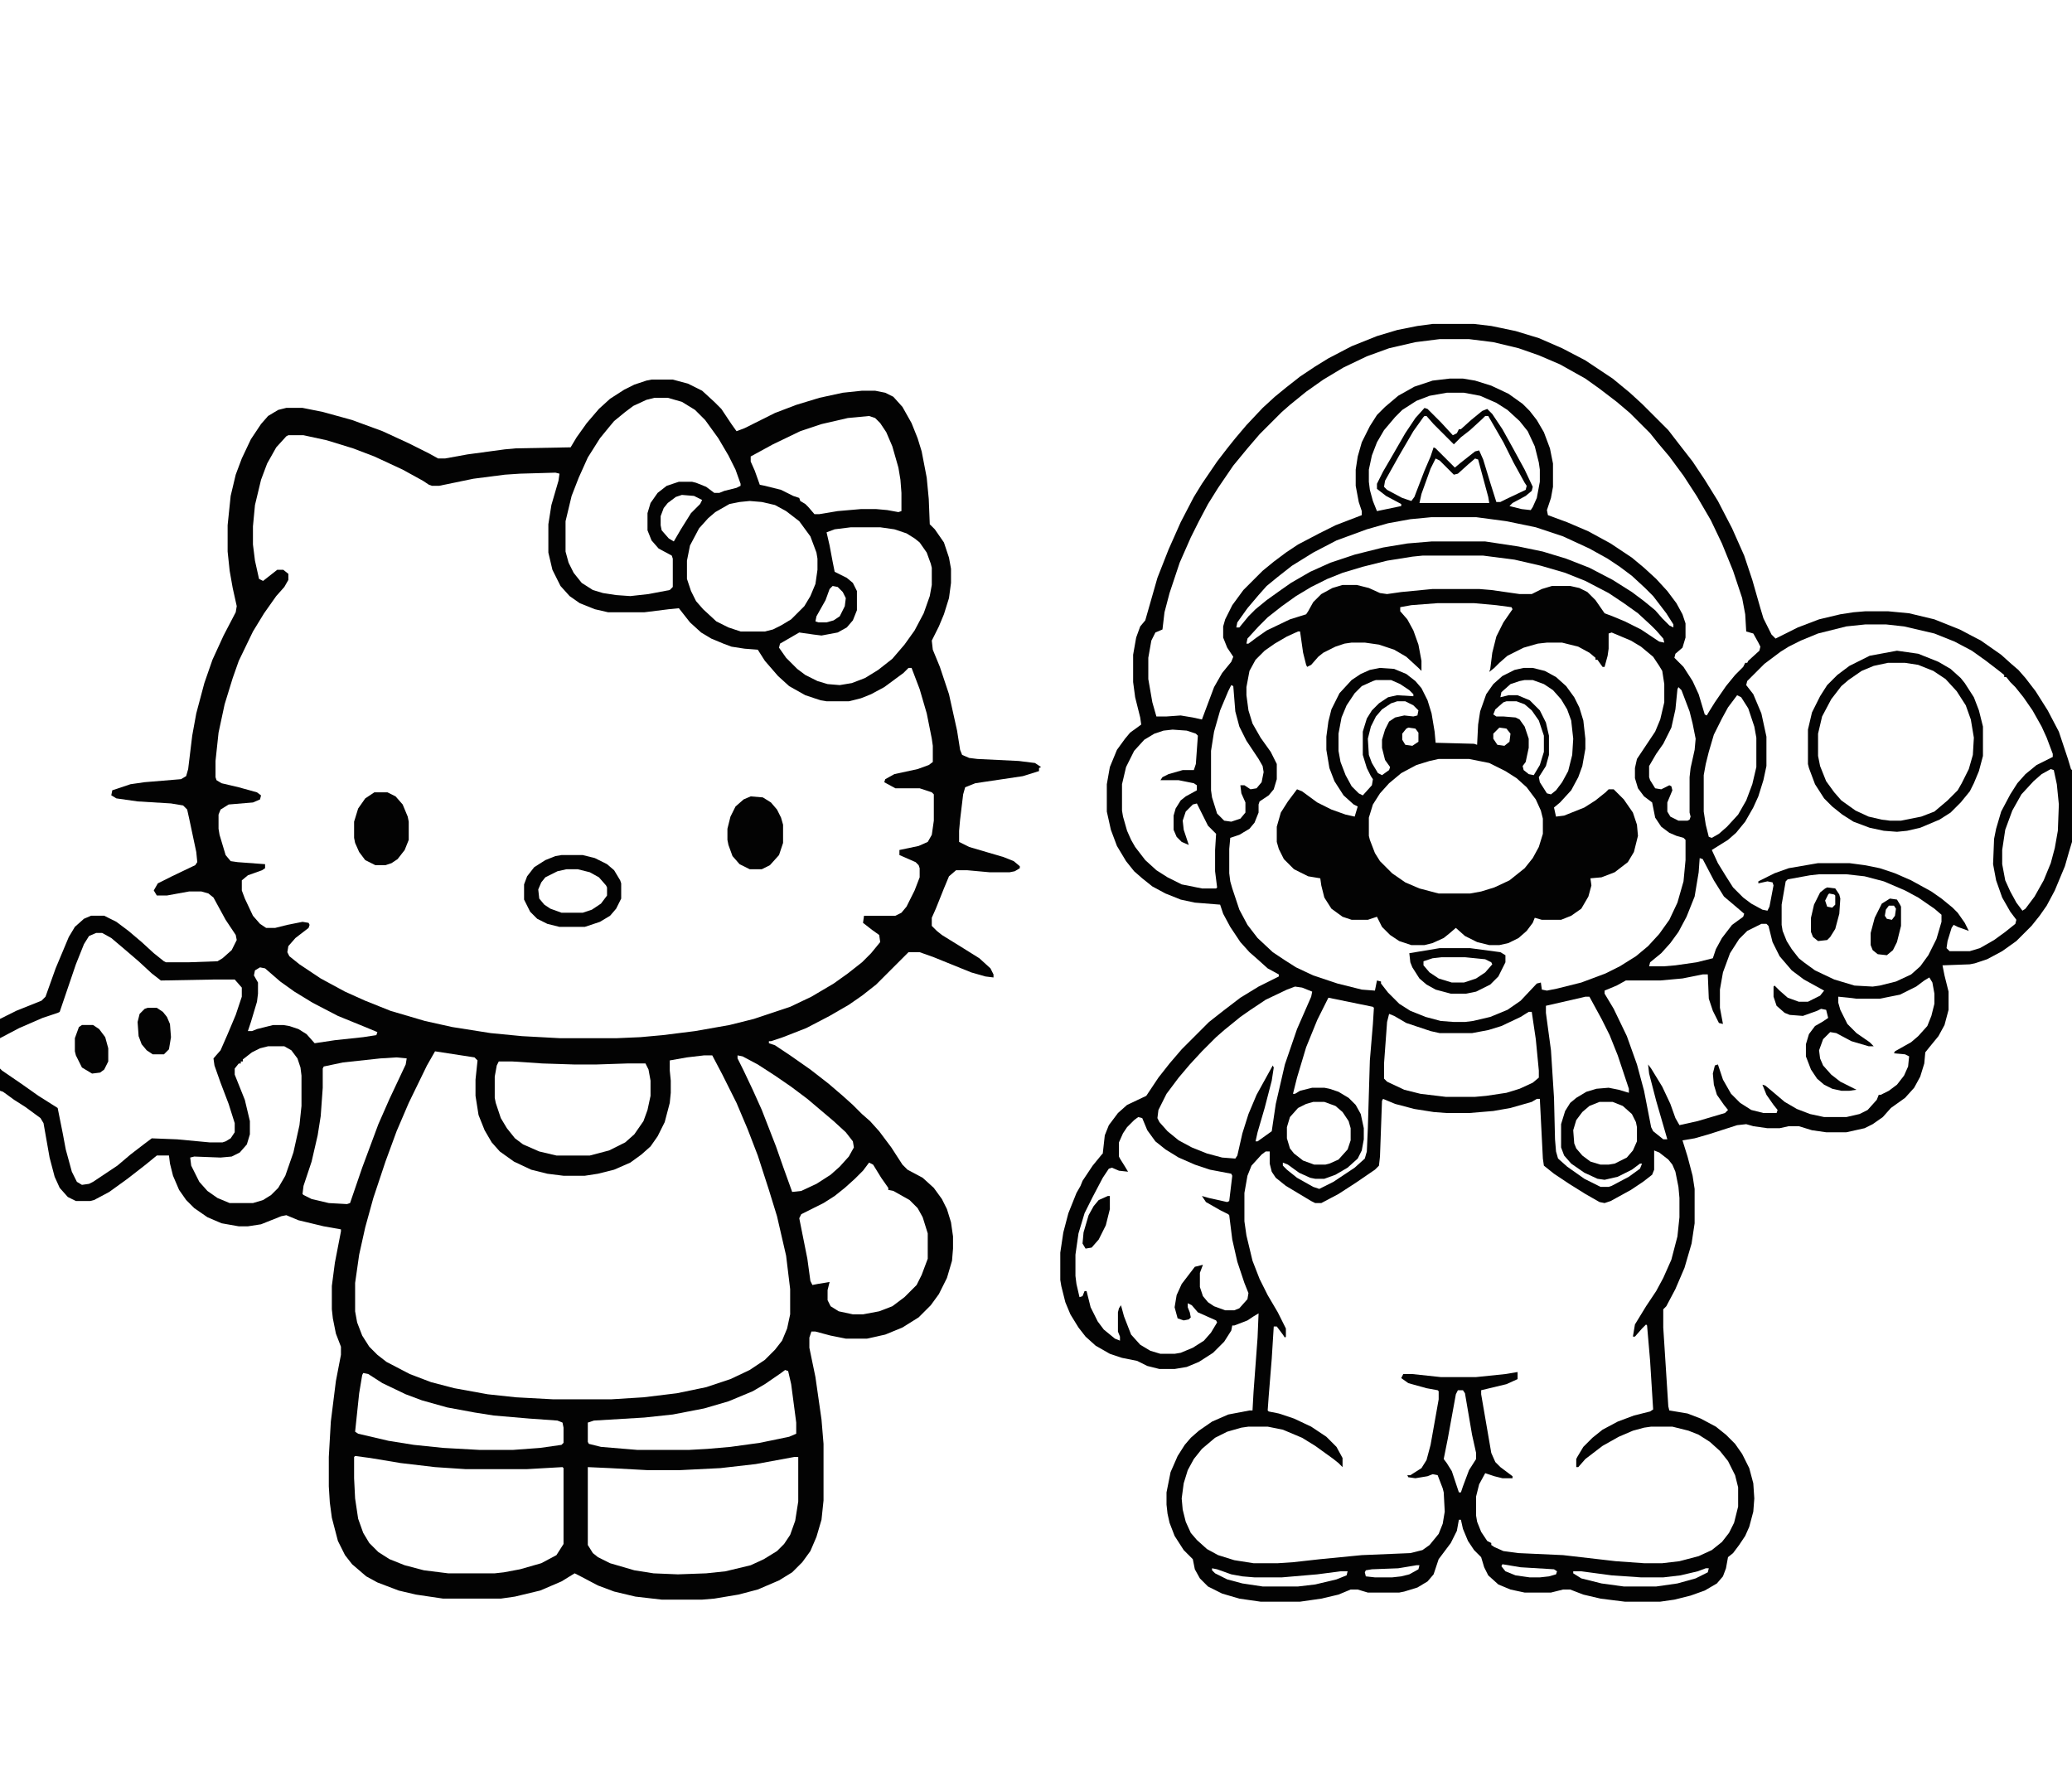 <svg xmlns="http://www.w3.org/2000/svg" version="1.1" viewBox="0 0 2048 1755" width="700" height="600"><path transform="translate(0)" d="m0 0h2048v1755h-2048z" fill="#fff"></path><path transform="translate(1416,320)" d="m0 0h41l17 2 24 5 23 7 23 10 23 12 27 18 17 14 12 11 26 26 10 13 14 18 12 18 13 21 14 27 12 27 8 24 8 28 3 10 8 16 4 4 22-11 21-8 21-5 13-2 12-1h22l21 2 25 6 25 10 21 11 20 14 10 9 7 6 7 8 10 13 12 19 11 21 9 27 3 10 1 1v71l-3 10-4 14-10 24-8 15-7 10-8 10-15 15-14 10-15 8-12 4-5 1-27 1 2 10 4 16v18l-4 15-6 11-9 11-4 5-1 11-4 13-6 11-9 10-14 10-8 9-10 7-8 4-18 4h-20l-14-2-13-4h-10l-9 2h-12l-14-2-7-2-9 1-28 9-14 4-12 2 5 16 5 19 2 13v34l-3 20-7 24-9 21-9 17-3 3v18l5 78 1 4 18 3 13 5 15 8 10 8 9 9 7 10 7 14 4 15 1 15-1 13-4 15-4 9-6 9-6 8-5 4-2 11-3 8-6 7-12 7-14 5-16 4-14 2h-35l-24-3-17-4-13-5h-7l-12 3h-26l-14-3-12-5-10-9-4-8-3-10-7-7-6-9-5-12-2-9h-2l-2 11-6 12-12 16-5 15-6 7-10 6-13 4-5 1h-31l-10-3h-7l-12 5-17 4-21 3h-39l-21-3-17-5-14-7-8-8-5-9-2-10-9-9-9-14-5-13-2-9-1-9v-12l4-20 7-16 7-11 6-7 8-7 13-9 16-7 21-4h3l1-18 4-54 1-24-5 3-6 4-13 5h-2l-1 5-7 11-11 11-14 9-12 5-12 2h-15l-12-3-10-5-15-3-12-4-14-8-10-9-7-9-8-13-5-12-4-16-1-6v-27l3-20 5-19 8-20 4-7 2-5 10-15 9-11 1-1 2-18 4-10 9-12 9-8 19-9 12-18 11-14 12-14 27-27 14-11 17-13 18-11 20-10v-2l-11-6-10-9-8-7-9-10-10-15-7-13-3-9-25-2-14-3-15-6-13-7-10-8-8-7-8-10-9-15-6-16-4-18v-27l3-17 7-17 8-11 5-6 11-8-1-7-5-20-2-15v-27l3-17 4-11 5-6 12-42 11-28 12-27 13-25 8-13 15-22 10-13 8-10 11-13 16-17 12-11 11-9 14-11 15-10 13-8 23-12 25-10 20-6 20-4z" fill="#030303"></path><path transform="translate(644,375)" d="m0 0h21l15 4 14 7 12 11 7 7 10 15 5 7 8-3 30-15 21-8 23-7 23-5 19-2h13l10 2 8 4 9 10 9 16 6 15 4 13 5 26 2 21 1 25 5 5 9 13 5 15 2 11v14l-2 15-5 16-5 12-7 14 1 9 7 17 9 27 8 36 3 19 2 5 7 3 8 1 41 2 16 2 6 4-2 1v3l-16 5-47 7-10 4-2 7-3 25-1 11v11l10 5 34 10 10 4 6 5v2l-5 3-5 1h-20l-22-2h-11l-7 6-5 12-8 20-4 9v8l5 5 5 4 21 13 16 10 11 10 3 6v3l-8-1-14-4-37-15-14-5h-11l-32 32-14 11-13 9-19 11-23 12-23 9-12 4h-2v2l6 2 15 10 20 14 18 14 14 12 10 9 9 9 8 7 9 10 12 16 11 17 5 5 15 8 11 10 8 11 5 10 4 13 2 14v12l-1 12-5 17-8 16-8 11-12 12-16 10-17 7-18 4h-21l-15-3-15-4h-4l-2 6v10l6 29 6 42 2 24v56l-2 19-5 17-6 14-8 11-10 10-13 8-21 9-19 5-24 4-12 1h-40l-26-3-21-5-16-6-19-10-4-2-13 8-21 9-25 6-14 2h-57l-27-4-17-4-21-8-11-6-14-12-7-9-7-14-6-23-2-15-1-16v-29l2-35 5-40 5-26v-8l-5-13-3-15-1-9v-23l3-23 6-31v-2l-17-3-25-6-12-5-5 1-20 8-13 2h-9l-17-3-14-6-13-9-8-8-7-10-6-14-3-12-1-8h-12l-11 9-18 14-18 13-15 8-4 1h-14l-8-4-8-9-5-11-5-19-6-34-3-5-15-11-11-7-11-8-3-1v-71l16-8 25-10 4-4 10-28 13-31 6-10 9-8 7-3h13l12 6 12 9 13 11 12 11 10 8 2 1h23l28-1 5-3 9-8 5-10-1-5-10-15-12-22-5-4-7-2h-12l-22 4h-10l-3-5 4-7 14-7 23-11 2-3-1-10-7-33-2-9-4-4-12-2-33-2-21-3-5-3 1-5 18-6 14-2 36-3 5-3 2-7 4-33 4-22 8-30 8-23 11-24 12-23 1-6-4-18-3-17-2-19v-26l3-29 5-21 6-16 9-19 10-15 7-8 10-6 8-2h16l20 4 29 8 30 11 26 12 20 10 9 5h7l22-4 37-5 11-1 54-1 6-10 10-14 12-14 11-10 14-9 10-5 12-4z" fill="#030303"></path><path transform="translate(285,430)" d="m0 0h15l23 5 26 8 21 8 28 13 20 11 6 4 3 1h7l34-7 31-4 15-1 35-1 4 1-1 7-7 24-3 19v28l4 17 8 16 9 10 10 7 15 6 13 3h36l24-3 10-1 11 14 11 10 10 6 12 5 8 3 13 2 13 1 7 11 13 15 11 10 16 9 15 5 6 1h22l12-3 10-4 13-7 19-14 5-5h3l8 21 7 24 5 25 1 7v16l-4 3-11 4-23 5-9 5-1 3 11 6h24l12 4 2 2v26l-2 14-4 7-9 4-19 4v5l16 7 3 3 1 3v9l-5 13-8 16-5 6-6 3h-31l-1 7 9 7 7 5 1 7-9 11-9 9-14 11-14 10-22 13-21 10-36 12-24 6-34 6-32 4-22 2-23 1h-57l-37-2-31-3-38-6-27-6-34-10-25-10-20-9-24-13-21-14-10-8-2-4 1-6 7-8 13-10 1-3-1-2-6-1-15 3-12 3h-9l-6-4-7-8-8-17-3-8v-10l6-5 14-5 3-2v-4l-27-2-7-1-5-6-6-20-1-6v-14l2-5 8-5 24-2 7-3 1-4-4-3-18-5-17-4-5-3-1-3v-16l3-28 6-28 8-26 6-17 14-29 11-18 12-17 8-9 4-7v-6l-5-4h-6l-14 11-4-2-4-18-2-16v-18l2-21 6-25 6-16 9-16 10-11z" fill="#fff"></path><path transform="translate(1367,1086)" d="m0 0 12 5 19 5 19 3 13 1h22l24-2 17-3 21-6 5-3h3l3 59 1 7 10 8 15 10 16 10 14 8 5 1 6-2 20-11 12-8 9-7 2-5v-19l5 2 9 7 4 5 3 7 3 15 1 11v19l-2 19-6 23-8 18-7 13-10 15-11 18-2 12h2l7-8 4-4 1 1 3 35 3 48-3 2-16 4-16 6-15 8-10 8-9 9-6 10-1 2v8h2l7-8 17-13 16-9 14-6 11-3 7-1h21l16 4 10 4 11 7 10 9 8 10 7 14 3 12v19l-4 16-5 10-7 9-10 8-13 6-19 5-17 2h-18l-28-2-52-6-44-2-15-2-9-4-3-2v-2l-4-2-6-9-4-10-1-6v-19l3-12 6-11 9 3 8 2h10v-2l-12-9-5-5-4-9-10-58v-4l25-6 11-5v-7l-12 2-29 3h-35l-28-3h-9l-2 4 7 5 18 5 11 2 1 1v8l-8 45-4 15-5 8-11 7h-3l1 2 7 1 12-2 5-2 5 1 5 13 1 4 1 19-2 12-4 10-9 11-7 5-12 3-48 2-41 4-27 3-15 1h-24l-19-3-16-5-11-6-10-9-6-7-5-11-3-12-1-11 2-15 4-13 6-11 8-10 13-11 12-6 14-4 7-1h19l15 3 19 8 13 8 18 13 5 4 4 4v-9l-6-11-10-10-15-10-17-8-15-5-10-2-1-1 1-14 3-37 2-32h3l6 8 2 3 1-1v-8l-8-16-10-17-8-16-7-18-6-25-2-14v-28l3-17 4-10 10-11 4-3h4v12l2 8 4 6 10 8 25 15 4 2h6l17-9 17-11 19-13 4-4 1-9 2-55z" fill="#fff"></path><path transform="translate(1421,596)" d="m0 0h36l22 2 15 2 1 2-9 13-7 14-4 16-2 16-1 3 5-4 5-5 8-7 16-8 14-4 9-1h15l16 4 11 6 6 5v2h2l5 7h2l3-11 1-7v-15l3-1 19 8 10 6 12 10 6 9 3 5 2 13v18l-4 17-5 12-18 27-2 9v10l3 10 6 8 8 6 3 15 6 9 8 6 7 3 7 2 2 2v20l-2 21-6 21-8 17-10 14-11 12-12 10-16 10-14 7-24 9-24 6-10 2-5-1-1-7-4 1-16 17-13 9-17 7-17 4-8 1h-11l-13-1-15-4-15-6-11-7-11-11-7-9v-2l-4-1-2 10-13-1-24-6-24-8-17-8-11-7-12-8-15-14-10-13-8-15-7-21-2-7-1-8v-24l1-11 9-3 10-6 5-6 4-10v-8l1-3 9-6 5-6 3-10v-15l-6-12-10-14-8-14-4-13-2-15v-8l3-16 6-11 9-9 10-7 12-7 11-5h2l3 21 3 12 1 2 4-2 7-8 5-4 12-6 9-3 7-1h13l14 2 15 5 12 7 12 11 3 3v-10l-3-16-5-14-6-11-7-8v-4l11-2z" fill="#fff"></path><path transform="translate(430,1039)" d="m0 0 39 6 3 3-2 19v16l3 19 6 15 7 12 8 9 14 10 17 8 16 4 16 2h21l13-2 16-4 16-7 11-8 9-8 7-10 7-14 5-19 1-10v-12l-1-10v-10l17-3 17-2h8l10 19 14 28 11 26 10 26 11 34 8 26 9 39 4 33v25l-3 14-5 12-7 9-10 10-15 10-19 9-24 8-29 6-33 4-32 2h-57l-37-2-28-3-33-6-23-6-21-8-23-12-9-7-8-8-7-11-5-13-2-11v-28l4-28 6-27 8-29 12-36 11-30 12-28 18-37z" fill="#fff"></path><path transform="translate(1423,335)" d="m0 0h29l24 3 25 6 20 7 21 9 25 14 14 10 17 13 13 11 20 20 8 10 11 13 14 19 13 20 14 24 11 23 11 27 9 27 3 16 1 17 7 2 5 9 2 4-1 4-11 10-1 2h-2l-2 4-8 8-9 11-11 16-5 8-3 5-2-1-6-20-6-13-9-14-9-9 1-4 7-6 3-10v-14l-3-9-6-11-9-12-11-12-12-11-12-10-21-14-22-12-21-9-19-7-1-5 4-12 2-11v-23l-3-15-6-16-7-12-7-9-7-7-14-10-17-8-16-5-12-2h-13l-17 2-18 6-16 9-13 11-8 8-7 11-8 16-4 14-2 13v16l3 16 3 9v4l-26 10-16 8-21 11-12 8-12 9-11 9-19 19-11 15-7 14-2 7v11l4 10 6 9-2 5-9 11-8 14-12 32-9-2-12-2-14 1h-10l-4-14-4-23v-21l3-17 4-8 7-3 2-17 5-19 10-30 11-25 8-16 9-17 10-16 15-22 14-17 12-14 22-22 8-7 16-13 17-12 20-12 23-11 22-8 26-6z" fill="#fff"></path><path transform="translate(1364,660)" d="m0 0 14 1 12 5 9 7 6 7 6 12 4 13 3 18 1 11 38 1 3 1 1-20 2-13 6-17 7-10 9-8 12-6 9-2h9l12 3 11 6 10 9 8 11 5 10 4 13 2 18v10l-3 17-4 11-7 13-11 12-6 5 2 9 8-1 20-8 11-7 10-8 3-3h5l10 10 9 13 4 12 1 11-4 16-6 10-13 10-13 5-11 1 1 7-3 11-7 12-10 7-10 4h-19l-7-2-2 5-6 8-8 7-10 5-9 2h-10l-12-3-12-6-9-8-7 6-5 4-11 5-8 2h-13l-12-4-9-6-8-8-5-10-9 3h-16l-9-3-11-8-7-11-3-12-1-7-12-2-14-7-10-10-5-10-2-7v-15l4-14 7-11 9-12 5 2 15 11 14 7 14 5 9 2 3-10-4-2-10-9-9-14-5-13-3-18v-13l2-15 3-12 8-16 12-13 9-6 9-4z" fill="#030303"></path><path transform="translate(1844,617)" d="m0 0h20l18 2 30 7 20 8 17 9 14 10 13 10 5 4v2h2l4 5 5 5 8 10 9 13 9 16 5 11 6 16v3l-16 8-11 9-8 9-7 11-9 17-5 17-2 10-1 25 3 16 6 17 8 14 6 8-1 4-10 8-11 8-14 8-10 3h-20l-3-3 1-7 4-13 2-3 4 2 11 4-4-8-7-10-5-5-11-9-10-7-20-11-16-7-15-5-15-3-15-2h-31l-29 5-14 5-16 8v2l9-2 5 1 1 3-4 21-2 4-5-1-11-6-8-6-10-10-7-11-8-13-6-13 16-10 8-7 9-11 8-14 5-11 5-16 3-14v-29l-5-23-8-19-7-9 1-4 17-17 16-12 8-5 12-6 17-7 28-7z" fill="#fff"></path><path transform="translate(95,922)" d="m0 0h6l9 5 13 11 14 12 13 12 9 7 54-1h19l7 8v9l-6 18-8 19-7 16-7 8 1 7 6 17 8 21 6 19v9l-4 6-5 3-3 1h-13l-32-3-25-1-8 6-13 10-13 11-24 16-4 2-7 1-5-3-5-10-6-22-3-16-5-25-19-12-17-12-19-13-2-2v-30l19-10 23-10 15-5 2-1 16-47 8-20 5-8z" fill="#fff"></path><path transform="translate(1741,913)" d="m0 0h5l2 2 4 16 7 14 12 14 12 9 20 11-4 5-12 6h-9l-11-4-8-7-5-5-1 1v10l3 9 8 7 5 2 13 1 14-5 4-2 5 1 2 8-6 4-7 4-6 8-3 10v12l5 13 6 9 7 6 8 4 9 2h8l7-1-16-8-9-7-8-9-3-7-1-8 4-11 7-7 6 1 15 8 17 5h5l-4-4-13-9-9-9-7-14-2-7v-6l10 1 8 1h23l20-4 16-8 8-6 5-3 3 5 2 11v10l-3 12-4 10-9 10-7 6-16 9-1 2 11 1 4 2-1 10-4 9-7 9-8 6-8 4h-2l-2 5-9 10-8 4-13 3h-22l-14-3-13-5-12-7-13-11-6-5-3-1 4 10 7 10 4 5-1 3h-13l-12-3-11-7-9-9-8-14-5-15-3 1-2 8 1 11 3 10 7 10 4 5-3 3-27 8-18 4-4-7-5-14-8-17-11-18-3-4 1 9 7 27 11 38h-4l-10-8-2-4-7-36-7-26-10-28-13-27-9-15v-3l12-5 9-5h34l22-2 20-4h5l1 24 4 12 6 12 4 1-3-16v-18l3-17 7-19 9-14 8-8z" fill="#fff"></path><path transform="translate(1125,1104)" d="m0 0 4 1 5 12 8 11 10 8 13 8 16 7 15 5 21 4 1 2-3 25-2 1-18-4-7-2 4 6 14 8 8 4 1 1 3 24 5 22 7 21 4 10-1 6-8 9-5 2h-9l-11-4-6-4-5-6-3-9v-14l3-8-8 2-13 17-5 11-2 12 3 11 6 2 5-1 2-2-1-5-2-5v-4l4 2 6 7 18 8 1 2-6 10-7 8-11 7-12 5-6 1h-14l-10-3-10-6-9-10-7-18-3-11-2 3-1 4v19l2 5v4l-5-2-11-9-6-8-7-14-4-16h-2l-2 5-3 1-3-13-1-8v-21l3-21 6-20 8-16 10-19 6-9 3-1 7 3 9 1-3-5-5-8-1-2v-14l4-9 4-6 7-7z" fill="#fff"></path><path transform="translate(785,1440)" d="m0 0h4v44l-3 19-5 14-6 9-7 7-13 8-13 6-25 6-19 2-28 1-24-1-19-3-24-7-12-6-5-4-5-8v-77l22 1 37 2h32l40-2 35-4z" fill="#fff"></path><path transform="translate(351,1439)" d="m0 0 15 2 30 5 34 4 30 2h61l35-2 1 1v75l-7 11-15 8-21 6-16 3-9 1h-46l-24-3-19-5-15-6-11-7-9-9-6-10-5-14-3-20-1-20v-21z" fill="#fff"></path><path transform="translate(647,393)" d="m0 0h13l14 4 13 8 10 10 13 18 10 17 7 14 5 14v2l-4 2-12 3-5 2h-5l-8-6-10-4-4-1h-13l-12 4-9 7-7 10-3 10v17l4 10 7 8 13 7 1 3v28l-3 3-21 4-18 2-14-1-13-2-10-3-11-7-8-10-5-10-3-11v-30l6-25 7-18 9-20 12-19 9-11 5-6 11-9 8-6 13-6z" fill="#fff"></path><path transform="translate(1866,655)" d="m0 0h17l16 3 13 6 11 7 8 8 10 14 6 14 3 14 1 14-2 16-6 16-6 11-9 10-7 7-9 7-17 6-16 3h-11l-18-3-12-5-14-9-9-8-8-11-6-12-3-9-1-7v-22l4-17 9-17 8-10 5-5 9-8 14-8 14-4z" fill="#fff"></path><path transform="translate(1422,750)" d="m0 0h30l20 4 16 8 11 7 10 9 9 12 5 11 2 8v15l-4 13-6 11-8 10-15 12-15 7-13 4-11 2h-31l-19-5-14-6-13-9-12-12-5-8-5-13-1-4v-18l4-13 7-11 9-10 12-10 15-8 13-4z" fill="#fff"></path><path transform="translate(1798,864)" d="m0 0h27l18 2 19 5 21 9 13 7 16 11 7 6v7l-5 17-8 16-8 11-9 8-15 7-16 4-7 1-18-1-20-6-19-9-11-8-5-4-7-9-5-8-4-10-1-6v-20l4-23 2-2 22-4z" fill="#fff"></path><path transform="translate(741,495)" d="m0 0 12 1 13 3 11 6 13 10 11 15 6 16 1 6v11l-2 14-5 12-6 10-13 13-10 6-8 4-8 2h-24l-12-4-12-6-13-12-7-8-5-10-4-12v-18l3-15 9-17 9-10 7-6 14-8 10-2z" fill="#fff"></path><path transform="translate(841,521)" d="m0 0h29l14 2 12 4 8 5 5 4 7 10 4 11 1 4v17l-2 11-6 17-9 17-10 14-12 14-14 11-13 8-13 5-12 2-12-1-10-3-12-6-8-6-11-11-7-10 1-4 19-11 14 2 8 1 16-3 9-5 6-7 4-10v-19l-4-8-6-5-12-6-2-10-3-16-3-13 8-3z" fill="#fff"></path><path transform="translate(859,1149)" d="m0 0 4 2 8 13 7 10v2l5 1 16 9 8 8 5 9 5 16v25l-6 16-5 10-12 12-12 9-13 5-16 3h-10l-14-3-8-5-3-6v-10l2-8-12 2-5 1-2-4-3-22-8-40 2-4 22-11 11-7 10-8 10-9 8-8z" fill="#fff"></path><path transform="translate(1280,975)" d="m0 0 7 1 10 4-1 5-14 32-12 35-9 39-4 27-14 10h-2l2-9 7-24 7-27 2-13-1-2-16 29-8 19-6 19-5 22-2 3-13-1-15-4-15-6-13-7-11-9-8-9-2-4 1-8 8-16 12-16 11-13 12-13 14-14 8-7 16-13 10-7 15-10 21-10z" fill="#fff"></path><path transform="translate(493,1049)" d="m0 0h13l30 2 31 1h23l30-1h18l3 6 2 11v15l-3 14-4 11-9 13-9 8-16 8-19 5h-33l-17-4-16-7-8-6-8-10-6-10-5-15-1-5v-21l2-11z" fill="#fff"></path><path transform="translate(859,411)" d="m0 0 6 2 5 5 6 9 6 14 6 21 2 12 1 13v18l-3 1-11-2-11-1h-15l-23 2-18 3h-5l-6-7-3-3-5-3-1-3-6-2-12-6-16-4-5-1-5-14-4-9v-5l22-12 27-13 21-7 26-6z" fill="#fff"></path><path transform="translate(1511 1e3)" d="m0 0h3l4 27 3 31v7l-6 5-13 6-13 4-20 3-11 1h-29l-25-3-16-4-17-8-3-3v-15l3-41 2-8 5 2 12 7 24 8 9 2h32l16-3 13-4 19-9z" fill="#fff"></path><path transform="translate(1159,721)" d="m0 0 14 1 9 3 2 2-2 28-2 6h-11l-14 4-6 3-2 3h18l15 3 3 2v5l-11 6-5 4-5 8-2 7v14l3 7 5 5 7 3-5-15-1-9 3-9 7-7 4-1 11 22 8 8-1 16v21l2 16-1 1h-14l-20-4-14-7-11-7-11-10-10-13-4-7-4-9-4-14-1-6v-26l4-17 8-16 10-11 10-6 9-3z" fill="#fff"></path><path transform="translate(265,1034)" d="m0 0h16l7 4 6 8 3 9 1 8v30l-2 19-6 27-8 23-7 12-7 7-8 5-10 3h-23l-12-5-10-7-8-9-8-16-1-8 4-1 26 1 11-1 8-4 7-8 3-10v-13l-5-21-10-25v-6l4-5h2v-2h2v-2l9-7 8-4z" fill="#fff"></path><path transform="translate(1406,549)" d="m0 0h60l31 4 26 6 24 7 20 8 23 12 15 10 14 10 13 12 5 5 7 8 1 4-5-1-18-12-16-8-12-5-8-3-9-13-8-8-8-4-9-2h-18l-10 3-10 5h-12l-28-4-12-1h-46l-31 3-14 2-7-1-11-5-12-3h-14l-10 3-11 6-8 8-5 9-2 3-16 5-23 11-10 7-8 6h-2l1-5 11-12 9-9 14-11 14-10 15-9 16-8 15-6 20-6 24-6 25-4z" fill="#fff"></path><path transform="translate(392,1045)" d="m0 0 10 1-1 6-16 34-11 25-16 43-12 35-3 1-18-1-17-4-8-4-1-1 1-8 8-24 6-26 3-19 2-28v-19l1-2 19-4 37-4z" fill="#fff"></path><path transform="translate(776,1354)" d="m0 0 3 1 3 13 5 38v11l-7 3-29 6-29 4-23 2-18 1h-51l-36-3-12-3-1-2v-19l6-2 50-3 28-3 31-6 24-7 24-10 12-7 16-11z" fill="#fff"></path><path transform="translate(359,1357)" d="m0 0 5 1 14 9 23 11 16 6 25 7 27 5 19 3 35 3 28 2 5 2 1 5v15l-2 2-21 3-27 2h-33l-36-2-29-3-25-4-30-7-3-2 4-38 3-18z" fill="#fff"></path><path transform="translate(1415,511)" d="m0 0h44l30 4 29 6 27 9 26 12 18 10 12 8 12 9 13 12 8 8 13 17 7 11v3l-4-2-7-7-7-8-11-9-12-9-19-12-23-12-23-9-23-7-24-5-33-5h-53l-24 2-24 4-28 7-24 8-20 9-19 11-10 7-14 10-11 9-7 7-9 11h-3l1-5 10-14 11-13 8-9 11-9 14-11 21-13 23-12 30-11 21-6 22-4z" fill="#fff"></path><path transform="translate(729,1043)" d="m0 0 5 1 15 8 17 11 16 11 16 12 26 22 12 11 7 9 1 6-5 9-9 10-9 8-14 9-15 7-9 1-9-25-7-20-14-36-9-20-9-19-6-12z" fill="#fff"></path><path transform="translate(1567,985)" d="m0 0h4l12 22 8 16 8 20 11 33v4l-10-3-10-2-12 1-10 3-10 6-6 5-5 8-4 13v23l3 8 7 8 13 9 13 6 7 1 13-3 14-7 8-6h2l-2 5-11 8-17 9-3 1h-8l-16-8-17-12-9-8-2-7-1-12-1-41-3-47-5-37v-7l35-8z" fill="#fff"></path><path transform="translate(1313,986)" d="m0 0 44 9 1 1-1 16-3 36-2 67-1 23-2 7-10 9-21 14-14 7-6-2-16-9-10-8-4-4v-3l5 2 11 8 11 5 5 1h9l11-4 12-7 10-9 4-8 2-11v-11l-3-14-5-9-7-7-10-6-9-3-5-1h-12l-12 3-5 3h-2l4-16 9-30 11-27 8-16z" fill="#fff"></path><path transform="translate(555,845)" d="m0 0h21l12 3 12 6 7 6 6 10 1 3v15l-5 10-6 7-10 6-15 5h-25l-12-3-10-5-7-7-6-12v-15l3-8 7-9 11-7 10-4z" fill="#030303"></path><path transform="translate(1875,643)" d="m0 0 21 3 20 8 12 7 10 9 4 5 9 14 5 13 4 16v29l-4 15-5 12-4 8-9 11-10 10-11 7-19 8-13 3-10 1-13-1-14-3-16-6-11-7-10-8-8-8-9-14-6-16-1-4v-34l4-17 8-16 7-11 10-10 12-9 20-10zm-9 12-14 3-12 5-13 9-7 6-10 13-9 17-4 17v22l2 10 6 15 8 11 7 8 14 10 13 6 13 3 8 1h11l20-4 13-5 13-11 10-10 4-7 7-14 4-14 1-17-3-18-5-14-9-14-11-12-12-8-15-6-13-2z" fill="#030303"></path><path transform="translate(1430,388)" d="m0 0h17l16 3 16 7 11 7 12 11 8 10 7 15 4 16 1 7v12l-3 16-4 9-2 3-9-1-12-3 3-3 13-7 6-5 1-4-8-17-12-22-10-18-10-15-5-5-5 2-11 9-10 9h-2l-2 4-4 2-12-13-13-13-3-1-9 10-10 15-15 26-7 12-6 12v5l9 7 15 8v2l-24 5-4-10-3-11-1-8v-12l3-14 5-13 7-12 11-13 7-7 14-9 13-5z" fill="#fff"></path><path transform="translate(2027,760)" d="m0 0 3 1 3 14 2 20-1 26-3 17-4 15-7 17-9 16-9 12-3 2-6-8-6-11-5-11-3-16v-14l3-20 7-19 9-16 12-13 8-7z" fill="#fff"></path><path transform="translate(1408,411)" d="m0 0h2l7 8 20 20 7-7 9-7 12-11 3-3h3l15 26 10 20 11 20 2 3-1 4-19 9-6 3h-4l-6-19-7-23-4-9-4 1-14 11-6 5-19-19-2-1-3 9-6 14-10 26-3 4-9-3-15-8-3-3 1-6 14-25 14-24 10-14z" fill="#fff"></path><path transform="translate(1717,687)" d="m0 0 4 2 7 11 6 18 2 11v29l-4 17-6 16-8 14-11 12-8 7-7 4-3-1-3-12-2-13v-36l2-11 3-12 5-17 8-16 6-11z" fill="#fff"></path><path transform="translate(1217,677)" d="m0 0 2 1 2 25 4 15 7 14 12 18 4 7 1 6-2 10-5 6-6 1-6-4h-4l1 8 4 9v10l-5 6-9 3-7-1-7-7-5-16-1-7v-39l3-19 6-21 8-19z" fill="#fff"></path><path transform="translate(1680,848)" d="m0 0 3 1 11 21 10 16 13 11 7 6-1 3-11 8-10 13-6 11-3 9-16 4-21 3-12 1h-14l1-4 11-9 9-10 8-11 8-15 8-20 4-24z" fill="#fff"></path><path transform="translate(257,956)" d="m0 0 5 1 15 13 14 10 18 11 25 13 27 11 12 5-1 3-13 2-28 3-20 3-8-9-8-5-9-3-6-1h-10l-16 4-5 2h-4l3-9 6-20 1-8v-11l-4-7 1-5z" fill="#fff"></path><path transform="translate(1423,937)" d="m0 0h30l30 4 5 3v7l-7 14-8 8-14 7-10 2h-15l-15-4-9-5-7-6-7-11-2-5-1-9z" fill="#030303"></path><path transform="translate(742,787)" d="m0 0 12 1 8 5 6 7 4 8 2 7v18l-4 12-9 10-8 4h-12l-10-5-7-8-4-11-1-5v-11l3-12 5-10 8-7z" fill="#030303"></path><path transform="translate(370,783)" d="m0 0h13l8 4 7 8 5 12 1 5v18l-4 10-7 9-6 4-6 2h-10l-10-5-6-8-4-9-1-5v-16l4-13 7-10z" fill="#030303"></path><path transform="translate(1298,1089)" d="m0 0h11l11 4 7 6 6 9 2 7v12l-3 9-9 10-9 4-4 1h-11l-11-4-9-7-4-5-3-10v-11l3-10 8-9 8-4z" fill="#fff"></path><path transform="translate(1581,1089)" d="m0 0h13l10 4 9 8 4 8 1 5v14l-4 9-6 7-12 6-6 1h-8l-10-3-8-6-6-7-2-5-1-13 3-10 6-8 7-6z" fill="#fff"></path><path transform="translate(1659,679)" d="m0 0 3 3 8 21 3 12 3 15-1 11-4 18-1 9v35l1 4-1 3-2 1h-9l-8-4-3-5v-9l5-12-1-4-2-1-8 4-6-1-5-8-1-3v-11l7-12 7-10 8-16 4-18 2-20z" fill="#fff"></path><path transform="translate(1360,672)" d="m0 0h15l9 4 9 6 4 4v2l-16-1-9 2-9 6-7 7-5 8-4 13v23l4 13 4 8 2 3-1 6-9 10-4-2-7-7-6-11-5-13-2-11v-17l3-16 5-12 8-12 7-7 11-5z" fill="#fff"></path><path transform="translate(1507,672)" d="m0 0h8l11 4 9 6 8 9 6 10 4 11 2 18-1 16-4 16-6 11-6 8-5 4-4-1-7-11-1-5 7-11 3-11v-19l-3-13-6-12-10-10-12-5h-9l-8 2 1-5 9-8 9-3z" fill="#fff"></path><path transform="translate(560,859)" d="m0 0h11l12 3 9 5 7 8 1 2v8l-6 8-9 6-9 3h-21l-11-4-6-4-5-6-1-9 3-7 4-5 12-6z" fill="#fff"></path><path transform="translate(1419,453)" d="m0 0 4 2 14 14 4-1 10-9 7-6 3 1 10 37 1 6h-69l2-9 9-25z" fill="#fff"></path><path transform="translate(1441,1374)" d="m0 0h5l2 3 7 41 4 18v6l-7 11-6 16-2 6h-2l-7-21-5-8-3-4 4-20 8-44z" fill="#fff"></path><path transform="translate(1489,693)" d="m0 0h10l8 3 7 6 7 10 5 15v16l-4 13-6 10-5-1-5-4-1-4 3-4 3-14v-9l-4-12-5-7-4-2-12-1h-7l-3-2 2-5 8-7z" fill="#fff"></path><path transform="translate(1868,888)" d="m0 0 7 1 3 5 1 2v19l-4 16-4 8-6 5-9-1-5-4-2-5v-12l4-15 7-14z" fill="#030303"></path><path transform="translate(81,1013)" d="m0 0h11l6 4 6 8 3 11v13l-4 8-4 3-8 1-10-6-6-12-1-4v-13l4-11z" fill="#030303"></path><path transform="translate(1425,946)" d="m0 0h23l20 2 6 3 1 2-7 8-9 6-12 4h-12l-13-4-9-6-6-7v-4l9-3z" fill="#fff"></path><path transform="translate(146,996)" d="m0 0h9l6 4 4 5 3 7 1 13-2 12-5 5h-11l-6-4-5-6-3-8-1-14 2-8 5-5z" fill="#030303"></path><path transform="translate(1381,693)" d="m0 0h8l8 4 5 5-1 5-4 1-9-1-9 2-6 4-4 8-3 10v8l3 12 5 7-1 3-7 5-4-2-6-10-3-8-1-16 3-12 5-10 6-7 9-6z" fill="#fff"></path><path transform="translate(1806,877)" d="m0 0 8 1 4 6 1 4-1 15-4 15-5 8-3 3-9 1-5-4-2-5v-14l3-13 6-12 5-4z" fill="#030303"></path><path transform="translate(674,489)" d="m0 0 12 1 8 4-2 4-9 9-10 16-7 12-5-3-7-8-1-5v-9l3-8 4-5 8-6z" fill="#fff"></path><path transform="translate(1686,1550)" d="m0 0h3l-1 4-12 6-18 5-21 3h-32l-22-3-20-5-8-5v-2h8l30 4 29 2h22l17-2 17-4z" fill="#fff"></path><path transform="translate(1198,1550)" d="m0 0 5 1 14 5 11 2 12 1h27l35-3 23-3h7l-1 4-10 4-21 5-17 2h-35l-20-3-15-4-12-6-3-3z" fill="#fff"></path><path transform="translate(1095,1182)" d="m0 0h2v13l-4 16-7 14-7 8-6 1-3-5 1-11 5-17 5-9 5-6z" fill="#030303"></path><path transform="translate(823,579)" d="m0 0 5 1 5 5 3 6-1 8-5 10-6 4-7 2h-8l-3-1 1-5 9-16 4-11z" fill="#fff"></path><path transform="translate(1485,1546)" d="m0 0 18 3 33 2 3 2-1 3-7 2-9 1h-10l-14-2-10-4-4-5z" fill="#fff"></path><path transform="translate(1400,1547)" d="m0 0h3l-1 4-9 5-8 2-9 1h-17l-9-1-1-4 1-2 6-1 26-1z" fill="#fff"></path><path transform="translate(1392,719)" d="m0 0 7 1 3 4v9l-6 4-7-1-3-5v-6l4-5z" fill="#fff"></path><path transform="translate(1482,719)" d="m0 0 7 1 4 5-1 8-5 4-7-1-4-6v-5z" fill="#fff"></path><path transform="translate(1867,895)" d="m0 0h5l2 3-1 7-3 4-5-1-2-3 1-6z" fill="#fff"></path><path transform="translate(1808,883)" d="m0 0 5 1 1 1v9l-3 3-5-1-2-6 3-6z" fill="#fff"></path></svg>
